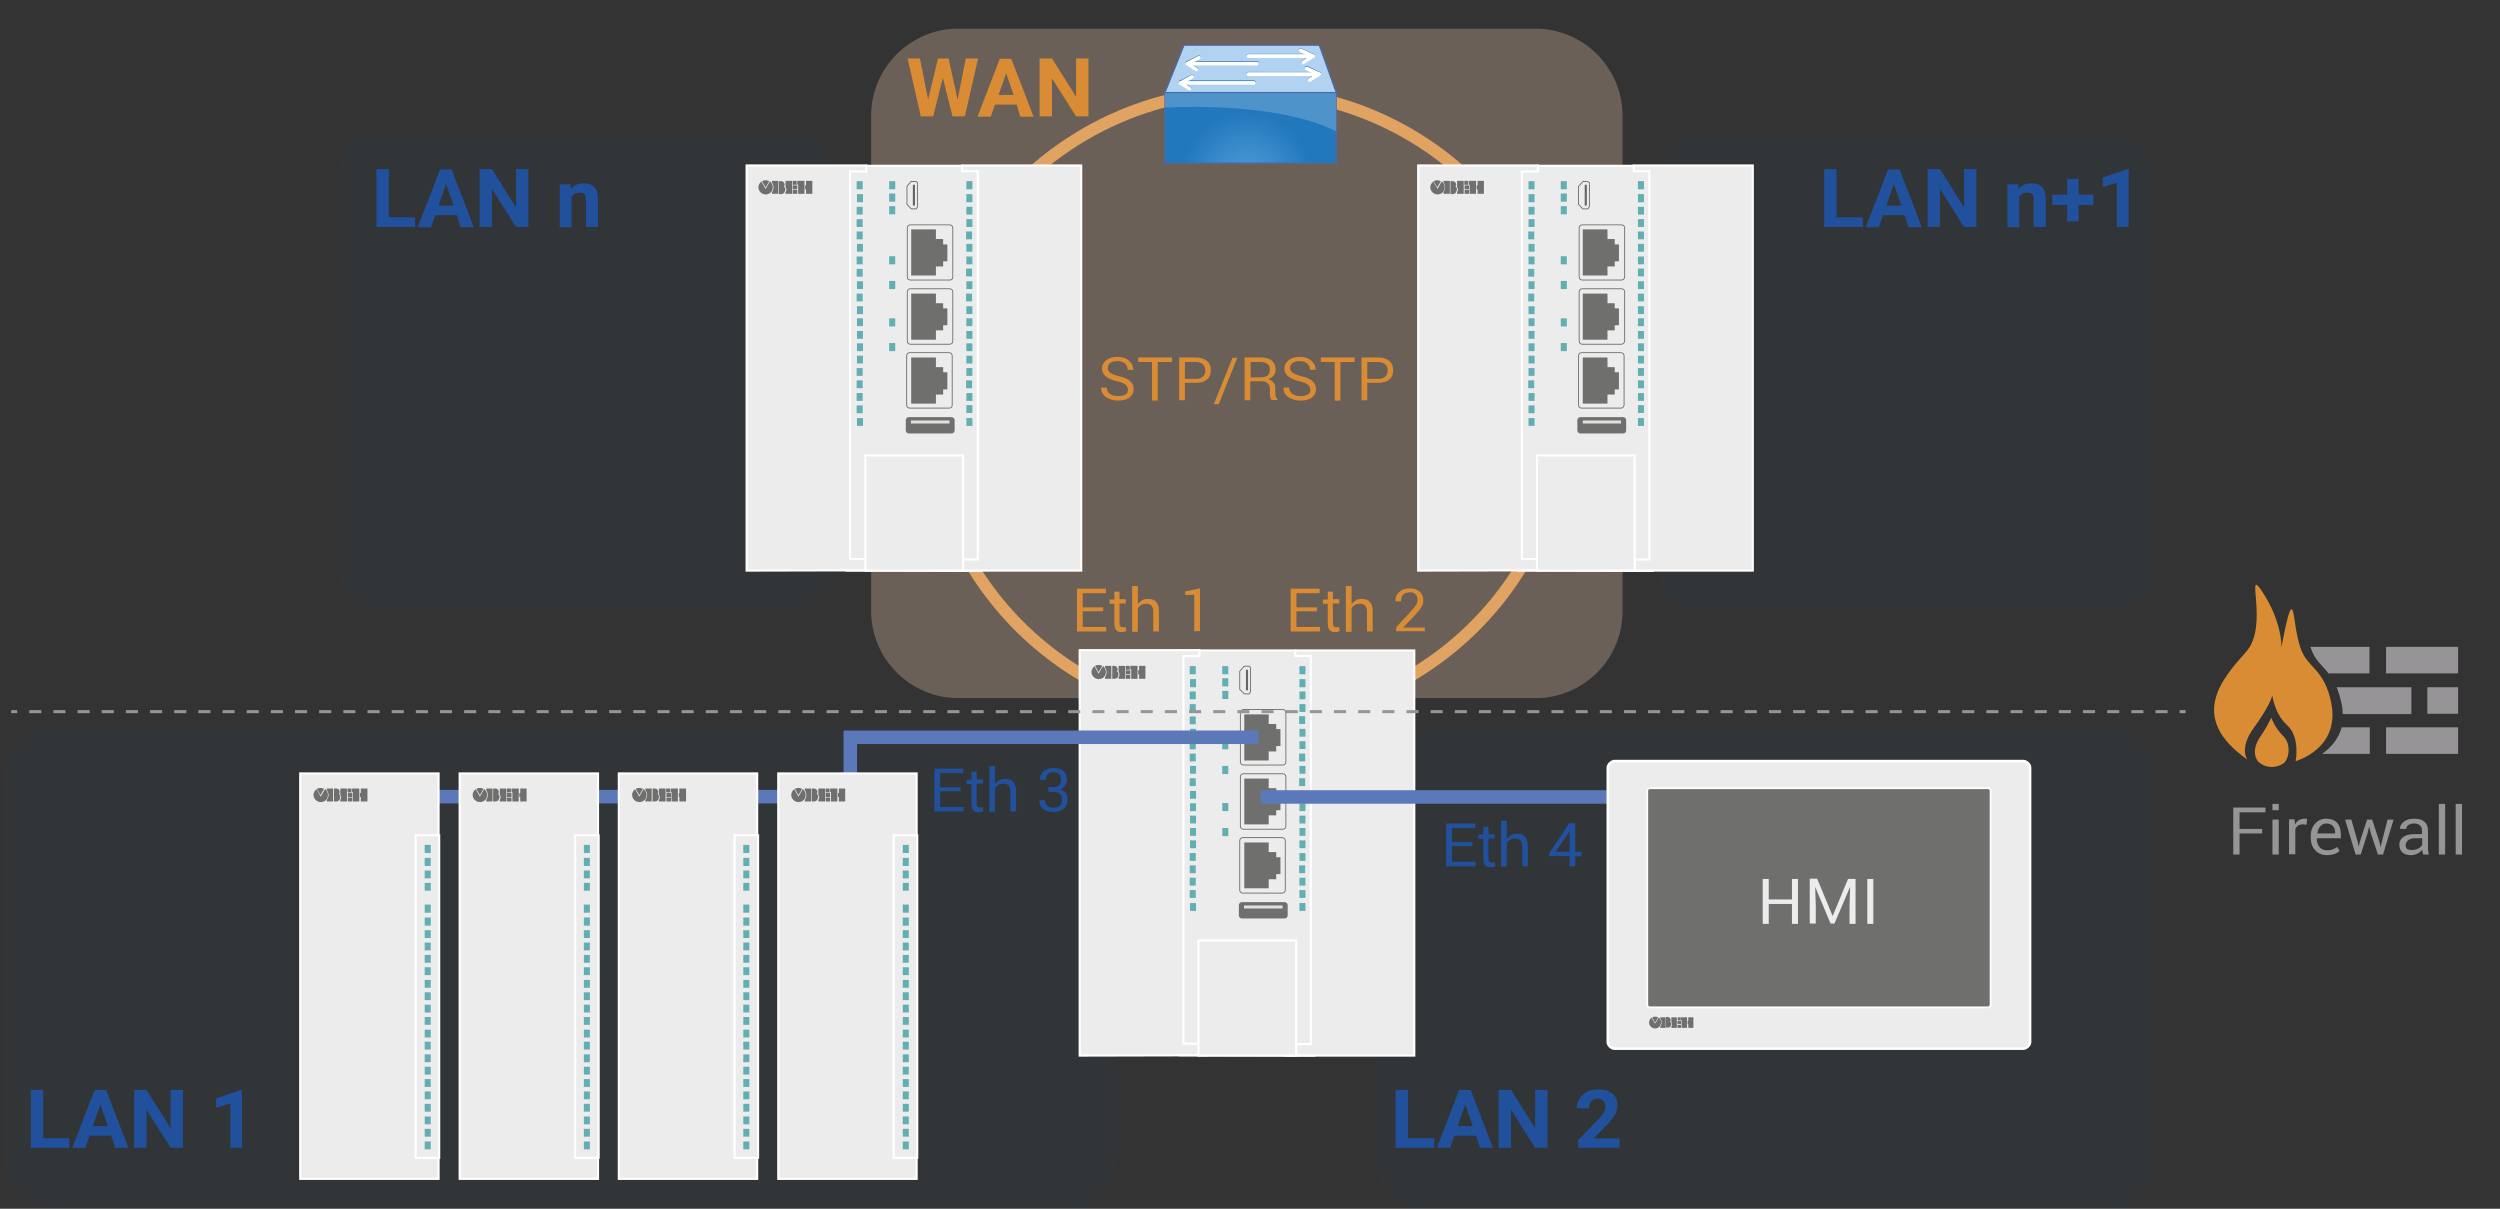 <?xml version="1.0" encoding="utf-8"?>
<!-- Generator: Adobe Illustrator 23.0.3, SVG Export Plug-In . SVG Version: 6.00 Build 0)  -->
<svg version="1.1" id="Layer_2" xmlns="http://www.w3.org/2000/svg" xmlns:xlink="http://www.w3.org/1999/xlink" x="0px" y="0px"
	 width="829.4px" height="401px" viewBox="0 0 829.4 401" enable-background="new 0 0 829.4 401" xml:space="preserve">
<rect x="0" y="0" width="829.4" height="401" fill="#333333" stroke="none"/>
<path opacity="5.000000e-02" fill="#21509D" d="M701.7,202.1H562.9c-7,0-12.8-5.7-12.8-12.8V57.5c0-7,5.7-12.8,12.8-12.8h138.9
	c7,0,12.8,5.7,12.8,12.8v131.9C714.5,196.4,708.8,202.1,701.7,202.1z"/>
<path opacity="5.000000e-02" fill="#21509D" d="M263.8,202.1H124.9c-7,0-12.8-5.7-12.8-12.8V57.5c0-7,5.7-12.8,12.8-12.8h138.9
	c7,0,12.8,5.7,12.8,12.8v131.9C276.5,196.4,270.8,202.1,263.8,202.1z"/>
<path opacity="5.000000e-02" fill="#21509D" d="M351.8,401H20.3C9.7,401,1,392.3,1,381.7V260.4c0-10.6,8.7-19.3,19.3-19.3h331.4
	c10.6,0,19.3,8.7,19.3,19.3v121.3C371.1,392.3,362.4,401,351.8,401z"/>
<path opacity="5.000000e-02" fill="#21509D" d="M698.4,401H472.5c-8.9,0-16.1-7.3-16.1-16.1V257.2c0-8.9,7.3-16.1,16.1-16.1h225.9
	c8.9,0,16.1,7.3,16.1,16.1v127.7C714.5,393.7,707.3,401,698.4,401z"/>
<path opacity="0.302" fill="#EBC8AC" d="M509.5,231.6H317.9c-15.9,0-28.9-13-28.9-28.9V38.4c0-15.9,13-28.9,28.9-28.9h191.5
	c15.9,0,28.9,13,28.9,28.9v164.3C538.4,218.6,525.4,231.6,509.5,231.6z"/>
<ellipse fill="none" stroke="#E0A361" stroke-width="4" stroke-miterlimit="10" cx="413.7" cy="134.5" rx="106" ry="104.4"/>
<g>
	<g>
		<polyline fill="#ECECED" stroke="#FFFFFF" stroke-width="0.709" stroke-miterlimit="10" points="397.9,216.1 397.9,215.7 
			358.2,215.7 358.2,350.2 400.6,350.1 		"/>
		<polyline fill="#ECECED" stroke="#FFFFFF" stroke-width="0.709" stroke-miterlimit="10" points="426.4,350.2 469.2,350.2 
			469.2,215.8 429.7,215.8 429.7,216.1 		"/>
		<path fill="#ECECED" stroke="#FFFFFF" stroke-width="0.709" stroke-miterlimit="10" d="M397.3,350.1c0,0,37.9,0.1,39.1,0.1H430
			l0-3.8h4.9l0-128.8h-5.2l0-1.8h-31.8v1.9h-5.3v128.5l5.2,0.1l0,3.8l-6.7,0"/>
		<g>
			<rect x="431.1" y="225.3" fill="#62AFB1" width="2" height="2.7"/>
			<rect x="431.1" y="229.4" fill="#62AFB1" width="2" height="2.6"/>
			<rect x="431.1" y="233.6" fill="#62AFB1" width="2" height="2.6"/>
			<rect x="431" y="237.6" fill="#62AFB1" width="2" height="2.6"/>
			<rect x="431.1" y="241.8" fill="#62AFB1" width="2" height="2.6"/>
			<rect x="431.1" y="245.9" fill="#62AFB1" width="2" height="2.6"/>
			<rect x="431" y="250" fill="#62AFB1" width="2" height="2.6"/>
			<rect x="431.1" y="254.1" fill="#62AFB1" width="2" height="2.6"/>
			<rect x="431" y="258.2" fill="#62AFB1" width="2" height="2.6"/>
			<rect x="431.1" y="262.4" fill="#62AFB1" width="2" height="2.6"/>
			<rect x="431.1" y="266.5" fill="#62AFB1" width="2" height="2.6"/>
			<rect x="431.1" y="270.6" fill="#62AFB1" width="2" height="2.6"/>
			<rect x="431.1" y="274.7" fill="#62AFB1" width="2" height="2.6"/>
			<rect x="431.1" y="278.8" fill="#62AFB1" width="2" height="2.6"/>
			<rect x="431.1" y="283" fill="#62AFB1" width="2" height="2.6"/>
			<rect x="431" y="287.1" fill="#62AFB1" width="2" height="2.6"/>
			<rect x="431.1" y="291.2" fill="#62AFB1" width="2" height="2.6"/>
			<rect x="431.1" y="295.3" fill="#62AFB1" width="2" height="2.6"/>
			<rect x="431.1" y="299.6" fill="#62AFB1" width="2" height="2.6"/>
			<rect x="431.1" y="221" fill="#62AFB1" width="2" height="2.7"/>
		</g>
		<g>
			<rect x="394.8" y="225.3" fill="#62AFB1" width="2" height="2.7"/>
			<rect x="394.7" y="229.4" fill="#62AFB1" width="2" height="2.6"/>
			<rect x="394.7" y="233.6" fill="#62AFB1" width="2" height="2.6"/>
			<rect x="394.7" y="237.7" fill="#62AFB1" width="2" height="2.6"/>
			<rect x="394.8" y="241.8" fill="#62AFB1" width="2" height="2.6"/>
			<rect x="394.7" y="246" fill="#62AFB1" width="2" height="2.6"/>
			<rect x="394.7" y="250" fill="#62AFB1" width="2" height="2.6"/>
			<rect x="394.8" y="254.1" fill="#62AFB1" width="2" height="2.6"/>
			<rect x="394.7" y="258.2" fill="#62AFB1" width="2" height="2.6"/>
			<rect x="394.8" y="262.4" fill="#62AFB1" width="2" height="2.6"/>
			<rect x="394.8" y="266.5" fill="#62AFB1" width="2" height="2.6"/>
			<rect x="394.8" y="270.6" fill="#62AFB1" width="2" height="2.6"/>
			<rect x="394.8" y="274.7" fill="#62AFB1" width="2" height="2.6"/>
			<rect x="394.8" y="278.8" fill="#62AFB1" width="2" height="2.6"/>
			<rect x="394.7" y="283" fill="#62AFB1" width="2" height="2.6"/>
			<rect x="394.7" y="287.1" fill="#62AFB1" width="2" height="2.6"/>
			<rect x="394.7" y="291.2" fill="#62AFB1" width="2" height="2.6"/>
			<rect x="394.7" y="295.3" fill="#62AFB1" width="2" height="2.6"/>
			<rect x="394.8" y="299.6" fill="#62AFB1" width="2" height="2.6"/>
			<rect x="394.7" y="221" fill="#62AFB1" width="2" height="2.7"/>
		</g>
		<g>
			<rect x="405.5" y="221" fill="#62AFB1" width="2" height="2.7"/>
			<rect x="405.5" y="225" fill="#62AFB1" width="2" height="2.7"/>
			<rect x="405.5" y="229.2" fill="#62AFB1" width="2" height="2.7"/>
			<rect x="405.5" y="245.9" fill="#62AFB1" width="2" height="2.7"/>
			<rect x="405.5" y="254.1" fill="#62AFB1" width="2" height="2.7"/>
			<rect x="405.5" y="266.4" fill="#62AFB1" width="2" height="2.7"/>
			<rect x="405.5" y="274.7" fill="#62AFB1" width="2" height="2.7"/>
		</g>
		<polygon fill="none" stroke="#686665" stroke-width="0.283" stroke-miterlimit="10" points="411.3,222.7 412.8,221 414.4,221 
			414.9,221.5 414.9,229.4 414.5,230.2 412.8,230.2 411.3,228.7 		"/>
		<path fill="none" stroke="#686665" stroke-width="0.283" stroke-miterlimit="10" d="M425.6,253.8h-13.1c-0.5,0-1-0.4-1-1v-16.4
			c0-0.5,0.4-1,1-1h13.1c0.5,0,1,0.4,1,1v16.4C426.6,253.4,426.2,253.8,425.6,253.8z"/>
		<path fill="none" stroke="#686665" stroke-width="0.283" stroke-miterlimit="10" d="M425.6,275.1h-13.1c-0.5,0-1-0.4-1-1v-16.4
			c0-0.5,0.4-1,1-1h13.1c0.5,0,1,0.4,1,1v16.4C426.6,274.6,426.2,275.1,425.6,275.1z"/>
		<path fill="none" stroke="#686665" stroke-width="0.283" stroke-miterlimit="10" d="M425.4,296.3h-13.1c-0.5,0-1-0.4-1-1v-16.4
			c0-0.5,0.4-1,1-1h13.1c0.5,0,1,0.4,1,1v16.4C426.4,295.8,426,296.3,425.4,296.3z"/>
		<g>
			<path fill="#6F6F6E" d="M364.5,223l-1.2-2.1l0,0c0.8-0.4,1.6-0.4,2.4,0l0,0L364.5,223z"/>
			<rect x="373.5" y="223.9" fill="#6F6F6E" width="1.5" height="1.3"/>
			<path fill="#6F6F6E" d="M365.9,221C365.9,221,365.9,221,365.9,221l-1.4,2.5l-1.4-2.5l0,0c-0.6,0.5-1,1.2-1,1.9
				c0,1.3,1.1,2.4,2.4,2.4c1.4,0,2.4-1,2.4-2.4c0-0.9-0.6-1.6-0.8-1.8C366,221.1,365.9,221,365.9,221z"/>
			<path fill="#6F6F6E" d="M366.6,224.7L366.6,224.7l0,0.5h2.1v-4.3h-2.1l0,0.5C367.3,222.5,367.3,223.5,366.6,224.7z"/>
			<path fill="#6F6F6E" d="M370.6,222.7L370.6,222.7l0-0.1c0.2-0.3,0.3-0.7,0.1-1c-0.2-0.4-0.5-0.7-1-0.7H369v4.3h0.8
				c0.6,0,1.1-0.4,1.2-1C371.2,223.7,371,223.1,370.6,222.7z"/>
			<path fill="#6F6F6E" d="M371.1,222.9c0.4,0.6,0.4,1.2,0,1.8l0,0v0.5l2.2,0v-4.3l-2.2,0L371.1,222.9z"/>
			<path fill="#6F6F6E" d="M374.8,220.9v1.3h-1.3v-1.3H374.8z"/>
			<rect x="373.5" y="222.4" fill="#6F6F6E" width="1.5" height="1.3"/>
			<polygon fill="#6F6F6E" points="375,222.1 375.3,222.1 375.3,225.2 377.4,225.2 377.4,220.9 375,220.9 			"/>
			<polygon fill="#6F6F6E" points="377.9,223.7 377.9,225.2 380,225.2 380,220.9 377.9,220.9 377.9,222.4 377.6,222.4 377.6,223.7 
							"/>
		</g>
		<polygon fill="#6F6F6E" points="420.9,237 420.9,240.2 423.4,240.2 423.4,241.9 424.8,241.9 424.8,247.5 423.4,247.5 423.4,249.3 
			420.9,249.3 420.9,252.3 412.8,252.3 412.8,237 		"/>
		<polygon fill="#6F6F6E" points="420.9,258.3 420.9,261.5 423.4,261.5 423.4,263.2 424.8,263.2 424.8,268.8 423.4,268.8 
			423.4,270.5 420.9,270.5 420.9,273.5 412.8,273.5 412.8,258.3 		"/>
		<polygon fill="#6F6F6E" points="420.9,279.5 420.9,282.7 423.4,282.7 423.4,284.4 424.8,284.4 424.8,290 423.4,290 423.4,291.7 
			420.9,291.7 420.9,294.7 412.8,294.7 412.8,279.5 		"/>
		<line fill="none" stroke="#686665" stroke-width="0.709" stroke-miterlimit="10" x1="413.7" y1="222.2" x2="413.7" y2="229"/>
		<path fill="#6F6F6E" d="M426.2,304.7H412c-0.5,0-1-0.4-1-1v-3.4c0-0.5,0.4-1,1-1h14.2c0.5,0,1,0.4,1,1v3.4
			C427.2,304.3,426.8,304.7,426.2,304.7z"/>
		<line fill="#ECECED" stroke="#E1E1E1" stroke-miterlimit="10" x1="412.7" y1="300.9" x2="425.5" y2="300.9"/>
		
			<rect x="397.6" y="312" fill="#ECECED" stroke="#FFFFFF" stroke-width="0.709" stroke-miterlimit="10" width="32.4" height="38.2"/>
	</g>
</g>
<g>
	<g>
		<path fill="#D98C33" d="M317.7,33.1l2.7-13.7h4.1l-4.4,19.2h-4.1l-3.2-12.8l-3.2,12.8h-4.1l-4.4-19.2h4.1l2.7,13.6l3.3-13.6h3.5
			L317.7,33.1z"/>
		<path fill="#D98C33" d="M337.3,34.7h-7.2l-1.4,4h-4.4l7.4-19.2h3.8l7.4,19.2h-4.4L337.3,34.7z M331.3,31.5h5l-2.5-7.2L331.3,31.5z
			"/>
		<path fill="#D98C33" d="M361.1,38.6H357L349,26v12.6h-4.1V19.4h4.1l8,12.7V19.4h4.1V38.6z"/>
	</g>
</g>
<g>
	<g>
		<path fill="#21509D" d="M14.3,377.6H23v3.2H10.2v-19.2h4.1V377.6z"/>
		<path fill="#21509D" d="M36.9,376.8h-7.2l-1.4,4H24l7.4-19.2h3.8l7.4,19.2h-4.4L36.9,376.8z M30.8,373.6h5l-2.5-7.2L30.8,373.6z"
			/>
		<path fill="#21509D" d="M60.7,380.8h-4.1l-8-12.6v12.6h-4.1v-19.2h4.1l8,12.7v-12.7h4.1V380.8z"/>
		<path fill="#21509D" d="M80.4,380.8h-4v-14.7l-4.7,1.4v-3.1l8.2-2.8h0.4V380.8z"/>
	</g>
</g>
<g>
	<g>
		<path fill="#21509D" d="M129,72.1h8.7v3.2h-12.8V56.1h4.1V72.1z"/>
		<path fill="#21509D" d="M151.6,71.4h-7.2l-1.4,4h-4.4l7.4-19.2h3.8l7.4,19.2h-4.4L151.6,71.4z M145.5,68.2h5l-2.5-7.2L145.5,68.2z
			"/>
		<path fill="#21509D" d="M175.3,75.3h-4.1l-8-12.6v12.6h-4.1V56.1h4.1l8,12.7V56.1h4.1V75.3z"/>
		<path fill="#21509D" d="M189.3,61.1l0.1,1.6c1.1-1.3,2.5-1.9,4.3-1.9c1.6,0,2.7,0.4,3.5,1.3c0.8,0.9,1.2,2.2,1.2,4v9.2h-4v-9.1
			c0-0.8-0.2-1.4-0.5-1.8s-1-0.5-1.8-0.5c-1.1,0-1.9,0.5-2.5,1.4v10.1h-3.9V61.1H189.3z"/>
	</g>
</g>
<g>
	<g>
		<path fill="#21509D" d="M609.3,72.1h8.7v3.2h-12.8V56.1h4.1V72.1z"/>
		<path fill="#21509D" d="M631.9,71.4h-7.2l-1.4,4H619l7.4-19.2h3.8l7.4,19.2h-4.4L631.9,71.4z M625.8,68.2h5l-2.5-7.2L625.8,68.2z"
			/>
		<path fill="#21509D" d="M655.7,75.3h-4.1l-8-12.6v12.6h-4.1V56.1h4.1l8,12.7V56.1h4.1V75.3z"/>
		<path fill="#21509D" d="M669.6,61.1l0.1,1.6c1.1-1.3,2.5-1.9,4.3-1.9c1.6,0,2.7,0.4,3.5,1.3c0.8,0.9,1.2,2.2,1.2,4v9.2h-4v-9.1
			c0-0.8-0.2-1.4-0.5-1.8s-1-0.5-1.8-0.5c-1.1,0-1.9,0.5-2.5,1.4v10.1h-3.9V61.1H669.6z"/>
		<path fill="#21509D" d="M689.6,64.6h4.9V68h-4.9v5.4h-3.8V68h-4.9v-3.4h4.9v-5.2h3.8V64.6z"/>
		<path fill="#21509D" d="M706.3,75.3h-4V60.6l-4.7,1.4v-3.1l8.2-2.8h0.4V75.3z"/>
	</g>
</g>
<g>
	<g>
		<path fill="#21509D" d="M467.1,377.6h8.7v3.2H463v-19.2h4.1V377.6z"/>
		<path fill="#21509D" d="M489.7,376.8h-7.2l-1.4,4h-4.4l7.4-19.2h3.8l7.4,19.2H491L489.7,376.8z M483.6,373.6h5l-2.5-7.2
			L483.6,373.6z"/>
		<path fill="#21509D" d="M513.4,380.8h-4.1l-8-12.6v12.6h-4.1v-19.2h4.1l8,12.7v-12.7h4.1V380.8z"/>
		<path fill="#21509D" d="M537.2,380.8h-13.6v-2.6l6.4-6.6c0.9-0.9,1.5-1.7,2-2.4c0.4-0.7,0.6-1.4,0.6-2c0-0.9-0.2-1.5-0.7-2
			c-0.4-0.5-1.1-0.7-1.9-0.7c-0.9,0-1.6,0.3-2.1,0.9c-0.5,0.6-0.8,1.4-0.8,2.3h-4c0-1.2,0.3-2.2,0.9-3.2c0.6-1,1.4-1.7,2.5-2.3
			c1.1-0.5,2.3-0.8,3.6-0.8c2,0,3.6,0.5,4.8,1.4s1.7,2.3,1.7,4c0,0.9-0.3,1.9-0.8,2.9c-0.5,1-1.4,2.1-2.6,3.4l-4.5,4.6h8.6V380.8z"
			/>
	</g>
</g>
<g>
	<g>
		<path fill="#21509D" d="M318.7,262.5h-6.8v5.2h7.8v1.5H310v-14.2h9.6v1.5h-7.7v4.7h6.8V262.5z"/>
		<path fill="#21509D" d="M324,256v2.6h2.1v1.4H324v6.5c0,0.5,0.1,0.9,0.3,1.1c0.2,0.2,0.4,0.3,0.7,0.3c0.2,0,0.3,0,0.5,0
			c0.2,0,0.3-0.1,0.5-0.1l0.3,1.3c-0.2,0.1-0.4,0.2-0.7,0.3s-0.6,0.1-0.9,0.1c-0.8,0-1.4-0.2-1.8-0.7s-0.6-1.2-0.6-2.2v-6.5h-1.6
			v-1.4h1.6V256H324z"/>
		<path fill="#21509D" d="M330.2,260L330.2,260c0.4-0.5,0.9-0.9,1.4-1.2c0.5-0.3,1.2-0.4,1.9-0.4c1.2,0,2.1,0.3,2.7,1
			c0.6,0.7,0.9,1.7,0.9,3.2v6.6h-1.9v-6.6c0-0.9-0.2-1.6-0.6-2c-0.4-0.4-1-0.6-1.8-0.6c-0.6,0-1.1,0.1-1.6,0.4s-0.8,0.6-1.1,1.1v7.8
			h-1.9v-15.2h1.9V260z"/>
		<path fill="#21509D" d="M347.7,261.1h1.7c0.9,0,1.6-0.2,2-0.6c0.4-0.4,0.6-1,0.6-1.8c0-0.8-0.2-1.5-0.6-1.9
			c-0.4-0.4-1.1-0.6-1.9-0.6c-0.8,0-1.5,0.2-1.9,0.7s-0.7,1-0.7,1.8h-1.9c0-1.1,0.4-2.1,1.2-2.8c0.8-0.7,1.9-1.1,3.3-1.1
			c1.4,0,2.5,0.3,3.3,1c0.8,0.7,1.2,1.7,1.2,3c0,0.6-0.2,1.2-0.6,1.8s-0.9,1-1.7,1.3c0.9,0.3,1.6,0.7,1.9,1.3c0.4,0.6,0.6,1.3,0.6,2
			c0,1.3-0.4,2.3-1.3,3.1c-0.9,0.7-2,1.1-3.4,1.1c-1.4,0-2.5-0.3-3.4-1c-0.9-0.7-1.3-1.7-1.3-2.9h1.9c0,0.8,0.2,1.4,0.7,1.8
			c0.5,0.4,1.2,0.7,2.1,0.7c0.9,0,1.6-0.2,2.1-0.7c0.5-0.4,0.7-1.1,0.7-2c0-0.9-0.2-1.6-0.7-2c-0.4-0.4-1.2-0.6-2.1-0.6h-1.7V261.1z
			"/>
	</g>
</g>
<g>
	<g>
		<path fill="#D98C33" d="M366,202.8h-6.8v5.2h7.8v1.5h-9.7v-14.2h9.6v1.5h-7.7v4.7h6.8V202.8z"/>
		<path fill="#D98C33" d="M371.4,196.2v2.6h2.1v1.4h-2.1v6.5c0,0.5,0.1,0.9,0.3,1.1c0.2,0.2,0.4,0.3,0.7,0.3c0.2,0,0.3,0,0.5,0
			c0.2,0,0.3-0.1,0.5-0.1l0.3,1.3c-0.2,0.1-0.4,0.2-0.7,0.3s-0.6,0.1-0.9,0.1c-0.8,0-1.4-0.2-1.8-0.7s-0.6-1.2-0.6-2.2v-6.5h-1.6
			v-1.4h1.6v-2.6H371.4z"/>
		<path fill="#D98C33" d="M377.6,200.3L377.6,200.3c0.4-0.5,0.9-0.9,1.4-1.2c0.5-0.3,1.2-0.4,1.9-0.4c1.2,0,2.1,0.3,2.7,1
			c0.6,0.7,0.9,1.7,0.9,3.2v6.6h-1.9v-6.6c0-0.9-0.2-1.6-0.6-2c-0.4-0.4-1-0.6-1.8-0.6c-0.6,0-1.1,0.1-1.6,0.4
			c-0.5,0.3-0.8,0.6-1.1,1.1v7.8h-1.9v-15.2h1.9V200.3z"/>
		<path fill="#D98C33" d="M398.1,209.4h-1.9v-12.1l-3,0.1v-1.2l4.9-1V209.4z"/>
	</g>
</g>
<g>
	<g>
		<path fill="#D98C33" d="M436.9,202.8h-6.8v5.2h7.8v1.5h-9.7v-14.2h9.6v1.5h-7.7v4.7h6.8V202.8z"/>
		<path fill="#D98C33" d="M442.2,196.2v2.6h2.1v1.4h-2.1v6.5c0,0.5,0.1,0.9,0.3,1.1c0.2,0.2,0.4,0.3,0.7,0.3c0.2,0,0.3,0,0.5,0
			c0.2,0,0.3-0.1,0.5-0.1l0.3,1.3c-0.2,0.1-0.4,0.2-0.7,0.3s-0.6,0.1-0.9,0.1c-0.8,0-1.4-0.2-1.8-0.7s-0.6-1.2-0.6-2.2v-6.5h-1.6
			v-1.4h1.6v-2.6H442.2z"/>
		<path fill="#D98C33" d="M448.5,200.3L448.5,200.3c0.4-0.5,0.9-0.9,1.4-1.2c0.5-0.3,1.2-0.4,1.9-0.4c1.2,0,2.1,0.3,2.7,1
			c0.6,0.7,0.9,1.7,0.9,3.2v6.6h-1.9v-6.6c0-0.9-0.2-1.6-0.6-2c-0.4-0.4-1-0.6-1.8-0.6c-0.6,0-1.1,0.1-1.6,0.4
			c-0.5,0.3-0.8,0.6-1.1,1.1v7.8h-1.9v-15.2h1.9V200.3z"/>
		<path fill="#D98C33" d="M472.7,209.4h-9.5v-1.3l4.8-5.2c0.9-1,1.5-1.7,1.8-2.2c0.3-0.5,0.5-1.1,0.5-1.7c0-0.7-0.2-1.4-0.7-1.8
			c-0.4-0.5-1-0.7-1.8-0.7c-1.1,0-1.8,0.3-2.3,0.8c-0.5,0.5-0.7,1.2-0.7,2.2h-1.9c0-1.3,0.4-2.3,1.3-3.1c0.9-0.8,2.1-1.2,3.6-1.2
			c1.3,0,2.4,0.4,3.2,1.1c0.8,0.7,1.2,1.7,1.2,2.9c0,0.8-0.2,1.6-0.7,2.3c-0.5,0.8-1.2,1.6-2,2.5l-4,4.2h7.2V209.4z"/>
	</g>
</g>
<g>
	<g>
		<path fill="#21509D" d="M488.5,280.7h-6.8v5.2h7.8v1.5h-9.7v-14.2h9.6v1.5h-7.7v4.7h6.8V280.7z"/>
		<path fill="#21509D" d="M493.8,274.2v2.6h2.1v1.4h-2.1v6.5c0,0.5,0.1,0.9,0.3,1.1c0.2,0.2,0.4,0.3,0.7,0.3c0.2,0,0.3,0,0.5,0
			c0.2,0,0.3-0.1,0.5-0.1l0.3,1.3c-0.2,0.1-0.4,0.2-0.7,0.3s-0.6,0.1-0.9,0.1c-0.8,0-1.4-0.2-1.8-0.7s-0.6-1.2-0.6-2.2v-6.5h-1.6
			v-1.4h1.6v-2.6H493.8z"/>
		<path fill="#21509D" d="M500,278.2L500,278.2c0.4-0.5,0.9-0.9,1.4-1.2c0.5-0.3,1.2-0.4,1.9-0.4c1.2,0,2.1,0.3,2.7,1
			c0.6,0.7,0.9,1.7,0.9,3.2v6.6h-1.9v-6.6c0-0.9-0.2-1.6-0.6-2c-0.4-0.4-1-0.6-1.8-0.6c-0.6,0-1.1,0.1-1.6,0.4s-0.8,0.6-1.1,1.1v7.8
			h-1.9v-15.2h1.9V278.2z"/>
		<path fill="#21509D" d="M522.6,282.6h2.1v1.5h-2.1v3.3h-1.9V284h-6.7v-1l6.6-9.9h2V282.6z M516.1,282.6h4.6v-7h0l-0.3,0.7
			L516.1,282.6z"/>
	</g>
</g>
<g>
	<g>
		<line fill="none" stroke="#969496" stroke-miterlimit="10" x1="3.7" y1="236.1" x2="5.7" y2="236.1"/>
		
			<line fill="none" stroke="#969496" stroke-miterlimit="10" stroke-dasharray="4.008,4.008" x1="9.7" y1="236.1" x2="721.1" y2="236.1"/>
		<line fill="none" stroke="#969496" stroke-miterlimit="10" x1="723.1" y1="236.1" x2="725.1" y2="236.1"/>
	</g>
</g>
<g>
	<g>
		<path fill="#969496" d="M750.4,276.5H743v7h-2.1v-15.6h10.7v1.6H743v5.5h7.5V276.5z"/>
		<path fill="#969496" d="M756,268.8h-2.1v-2.1h2.1V268.8z M756,283.5h-2.1v-11.6h2.1V283.5z"/>
		<path fill="#969496" d="M765.2,273.6l-1.2-0.1c-0.6,0-1.2,0.1-1.6,0.4s-0.7,0.7-0.9,1.2v8.3h-2.1v-11.6h1.8l0.2,1.7l0,0
			c0.3-0.6,0.8-1.1,1.3-1.4c0.5-0.3,1.1-0.5,1.8-0.5c0.2,0,0.4,0,0.5,0s0.3,0.1,0.4,0.1L765.2,273.6z"/>
		<path fill="#969496" d="M772.1,283.7c-1.7,0-3-0.5-4-1.6c-1-1.1-1.5-2.5-1.5-4.2v-0.5c0-1.7,0.5-3.1,1.5-4.2
			c1-1.1,2.2-1.6,3.6-1.6c1.6,0,2.9,0.5,3.7,1.4s1.2,2.2,1.2,3.8v1.3h-8c0,1.2,0.3,2.1,0.9,2.9c0.6,0.7,1.4,1.1,2.5,1.1
			c0.8,0,1.4-0.1,1.9-0.3c0.5-0.2,1-0.5,1.5-0.8l0.8,1.3c-0.4,0.4-1,0.8-1.7,1C774,283.5,773.1,283.7,772.1,283.7z M771.8,273.2
			c-0.8,0-1.4,0.3-2,0.9c-0.5,0.6-0.9,1.4-1,2.4h5.9v-0.3c0-0.9-0.2-1.6-0.7-2.1C773.5,273.5,772.7,273.2,771.8,273.2z"/>
		<path fill="#969496" d="M782.2,279.3l0.3,1.6l0,0l0.4-1.6l2.4-7.4h1.7l2.4,7.4l0.4,1.8h0l0.4-1.8l1.9-7.4h2l-3.5,11.6h-1.7
			l-2.4-7.2l-0.5-2.1h0l-0.5,2.1l-2.3,7.2h-1.7l-3.5-11.6h2.1L782.2,279.3z"/>
		<path fill="#969496" d="M803.9,283.5c-0.1-0.4-0.1-0.7-0.2-0.9s-0.1-0.5-0.1-0.7c-0.4,0.5-1,1-1.6,1.3s-1.3,0.5-2.1,0.5
			c-1.3,0-2.2-0.3-2.9-0.9c-0.6-0.6-1-1.5-1-2.6c0-1.1,0.5-2,1.4-2.6c0.9-0.6,2.2-0.9,3.8-0.9h2.3v-1.2c0-0.7-0.2-1.3-0.7-1.7
			c-0.5-0.4-1.1-0.6-1.9-0.6c-0.8,0-1.4,0.2-1.9,0.5c-0.5,0.4-0.7,0.8-0.7,1.3h-2.1c0-0.9,0.4-1.7,1.3-2.4c0.9-0.7,2-1,3.5-1
			c1.4,0,2.5,0.3,3.3,1c0.8,0.7,1.2,1.6,1.2,2.9v5.6c0,0.4,0,0.8,0.1,1.2c0,0.4,0.1,0.8,0.2,1.2H803.9z M800.2,282
			c0.8,0,1.5-0.2,2.1-0.5s1.1-0.8,1.3-1.3v-2.1h-2.4c-1,0-1.7,0.2-2.3,0.7c-0.5,0.4-0.8,1-0.8,1.6c0,0.5,0.2,1,0.5,1.3
			C799,281.8,799.5,282,800.2,282z"/>
		<path fill="#969496" d="M811.2,283.5h-2.1v-16.8h2.1V283.5z"/>
		<path fill="#969496" d="M816.8,283.5h-2.1v-16.8h2.1V283.5z"/>
	</g>
	<g>
		<path fill="#A82B1F" d="M755.3,206c-0.1-0.2-0.2-0.4-0.3-0.5C755.1,205.6,755.2,205.8,755.3,206z"/>
		<path fill="#A92B1F" d="M756,208c-0.1-0.2-0.2-0.4-0.3-0.5C755.8,207.6,755.9,207.8,756,208z"/>
		<path fill="#A92B1F" d="M760.9,209.1c-0.1,0.2-0.2,0.4-0.3,0.5C760.7,209.5,760.8,209.3,760.9,209.1z"/>
		<path fill="#A82B1F" d="M756.6,210c-0.1-0.2-0.2-0.4-0.3-0.5C756.4,209.6,756.5,209.8,756.6,210z"/>
		<path fill="#A92B1F" d="M757.6,214c-0.1-0.2-0.2-0.4-0.2-0.5C757.4,213.6,757.5,213.8,757.6,214z"/>
		<path fill="#A92B1F" d="M759.3,213.5c-0.1,0.2-0.2,0.3-0.3,0.5C759.1,213.8,759.2,213.6,759.3,213.5z"/>
		<path fill="#A92B1F" d="M763.3,214.3c-0.1-0.2-0.2-0.4-0.3-0.5C763.1,214,763.2,214.1,763.3,214.3z"/>
		<path fill="#A92B1F" d="M773.8,235.3c-0.1-0.1-0.2-0.1-0.3-0.2c0.1-0.1,0.2-0.1,0.2-0.2C773.8,235.1,773.8,235.2,773.8,235.3z"/>
		<path fill="#A92B1F" d="M755.7,235.7c0.1,0.2,0.2,0.4,0.3,0.5C755.8,236,755.8,235.9,755.7,235.7z"/>
		<path fill="#A92B1F" d="M754.2,237c0-0.1,0-0.2,0.1-0.3C754.3,236.8,754.2,236.9,754.2,237z"/>
		<path fill="#A92B1F" d="M773.7,241.7c-0.1-0.1-0.2-0.1-0.2-0.2c0.1-0.1,0.2-0.1,0.3-0.2C773.8,241.5,773.8,241.6,773.7,241.7z"/>
		<path fill="#A92B1F" d="M773.6,242.7c0-0.1,0-0.2,0-0.3C773.7,242.5,773.7,242.6,773.6,242.7z"/>
		<g>
			<g>
				<rect x="791.6" y="214.6" fill="#969496" width="23.9" height="8.8"/>
				<rect x="791.6" y="241.3" fill="#969496" width="23.9" height="8.8"/>
				<path fill="#969496" d="M777.2,236.9H800V228h-24.8c0.6,1.4,1.1,3.1,1.6,5.2C777.1,234.5,777.2,235.7,777.2,236.9z"/>
				<path fill="#969496" d="M772.5,223.4h13.6v-8.8h-19.6c0.1,0.3,0.2,0.5,0.3,0.8C768,219,770.3,220.6,772.5,223.4z"/>
				<path fill="#969496" d="M770.4,250.1h15.8v-8.8h-9.3C775.7,245.5,772.9,248.3,770.4,250.1z"/>
				<rect x="805.3" y="228" fill="#969496" width="10.2" height="8.8"/>
			</g>
		</g>
		<path fill="#D98C33" d="M745.6,252c0,0-2.9-3.6,2.1-10.5c5-6.9,6-10,6.1-10.7c0.1-0.7,0.5,5.8,5,9.8c4.4,4,2.8,11.9,2.8,11.9
			s14.9-4,11.8-19.4c-2.3-11.3-7.9-11.5-10.1-17.9c-2.2-6.4-2-13.1-3.1-13.1c-1.1,0-3.3,12.7-3.3,12.7s0.4-8-6.1-18.1
			s2.2,10.8-5.6,19.5C737.3,225.1,725.6,238,745.6,252z"/>
		<path fill="#D98C33" d="M749.2,252.7c0,0-3.1-3.1,1-8.8c1.9-2.7,3.3-5.8,3.3-5.8s1.3,3.5,3.9,6c3,2.9,1.9,8,0.1,9.2
			C755.3,254.7,752.1,255.2,749.2,252.7z"/>
	</g>
</g>
<g>
	<g>
		<polyline fill="#ECECED" stroke="#FFFFFF" stroke-width="0.709" stroke-miterlimit="10" points="510.2,55.2 510.2,54.9 
			470.5,54.9 470.5,189.3 513,189.2 		"/>
		<polyline fill="#ECECED" stroke="#FFFFFF" stroke-width="0.709" stroke-miterlimit="10" points="538.7,189.3 581.5,189.3 
			581.5,54.9 542,54.9 542,55.2 		"/>
		<path fill="#ECECED" stroke="#FFFFFF" stroke-width="0.709" stroke-miterlimit="10" d="M509.6,189.3c0,0,37.9,0.1,39.1,0.1h-6.4
			l0-3.8h4.9l0-128.8H542l0-1.8h-31.8v1.9h-5.3v128.5l5.2,0.1l0,3.8l-6.7,0"/>
		<g>
			<rect x="543.4" y="64.4" fill="#62AFB1" width="2" height="2.7"/>
			<rect x="543.4" y="68.6" fill="#62AFB1" width="2" height="2.6"/>
			<rect x="543.4" y="72.7" fill="#62AFB1" width="2" height="2.6"/>
			<rect x="543.4" y="76.8" fill="#62AFB1" width="2" height="2.6"/>
			<rect x="543.4" y="80.9" fill="#62AFB1" width="2" height="2.6"/>
			<rect x="543.4" y="85.1" fill="#62AFB1" width="2" height="2.6"/>
			<rect x="543.4" y="89.1" fill="#62AFB1" width="2" height="2.6"/>
			<rect x="543.4" y="93.3" fill="#62AFB1" width="2" height="2.6"/>
			<rect x="543.4" y="97.4" fill="#62AFB1" width="2" height="2.6"/>
			<rect x="543.4" y="101.6" fill="#62AFB1" width="2" height="2.6"/>
			<rect x="543.4" y="105.6" fill="#62AFB1" width="2" height="2.6"/>
			<rect x="543.4" y="109.8" fill="#62AFB1" width="2" height="2.6"/>
			<rect x="543.4" y="113.9" fill="#62AFB1" width="2" height="2.6"/>
			<rect x="543.4" y="118" fill="#62AFB1" width="2" height="2.6"/>
			<rect x="543.4" y="122.1" fill="#62AFB1" width="2" height="2.6"/>
			<rect x="543.4" y="126.2" fill="#62AFB1" width="2" height="2.6"/>
			<rect x="543.4" y="130.4" fill="#62AFB1" width="2" height="2.6"/>
			<rect x="543.4" y="134.4" fill="#62AFB1" width="2" height="2.6"/>
			<rect x="543.4" y="138.7" fill="#62AFB1" width="2" height="2.6"/>
			<rect x="543.4" y="60.1" fill="#62AFB1" width="2" height="2.7"/>
		</g>
		<g>
			<rect x="507.1" y="64.4" fill="#62AFB1" width="2" height="2.7"/>
			<rect x="507.1" y="68.6" fill="#62AFB1" width="2" height="2.6"/>
			<rect x="507.1" y="72.7" fill="#62AFB1" width="2" height="2.6"/>
			<rect x="507" y="76.8" fill="#62AFB1" width="2" height="2.6"/>
			<rect x="507.1" y="80.9" fill="#62AFB1" width="2" height="2.6"/>
			<rect x="507.1" y="85.1" fill="#62AFB1" width="2" height="2.6"/>
			<rect x="507" y="89.2" fill="#62AFB1" width="2" height="2.6"/>
			<rect x="507.1" y="93.3" fill="#62AFB1" width="2" height="2.6"/>
			<rect x="507" y="97.4" fill="#62AFB1" width="2" height="2.6"/>
			<rect x="507.1" y="101.6" fill="#62AFB1" width="2" height="2.6"/>
			<rect x="507.1" y="105.6" fill="#62AFB1" width="2" height="2.6"/>
			<rect x="507.1" y="109.8" fill="#62AFB1" width="2" height="2.6"/>
			<rect x="507.1" y="113.9" fill="#62AFB1" width="2" height="2.6"/>
			<rect x="507.1" y="118" fill="#62AFB1" width="2" height="2.6"/>
			<rect x="507.1" y="122.1" fill="#62AFB1" width="2" height="2.6"/>
			<rect x="507" y="126.2" fill="#62AFB1" width="2" height="2.6"/>
			<rect x="507.1" y="130.4" fill="#62AFB1" width="2" height="2.6"/>
			<rect x="507.1" y="134.5" fill="#62AFB1" width="2" height="2.6"/>
			<rect x="507.1" y="138.7" fill="#62AFB1" width="2" height="2.6"/>
			<rect x="507.1" y="60.1" fill="#62AFB1" width="2" height="2.7"/>
		</g>
		<g>
			<rect x="517.8" y="60.1" fill="#62AFB1" width="2" height="2.7"/>
			<rect x="517.8" y="64.2" fill="#62AFB1" width="2" height="2.7"/>
			<rect x="517.8" y="68.4" fill="#62AFB1" width="2" height="2.7"/>
			<rect x="517.8" y="85" fill="#62AFB1" width="2" height="2.7"/>
			<rect x="517.8" y="93.2" fill="#62AFB1" width="2" height="2.7"/>
			<rect x="517.8" y="105.6" fill="#62AFB1" width="2" height="2.7"/>
			<rect x="517.8" y="113.8" fill="#62AFB1" width="2" height="2.7"/>
		</g>
		<polygon fill="none" stroke="#686665" stroke-width="0.283" stroke-miterlimit="10" points="523.7,61.8 525.2,60.2 526.7,60.2 
			527.3,60.6 527.3,68.6 526.8,69.3 525.1,69.3 523.7,67.8 		"/>
		<path fill="none" stroke="#686665" stroke-width="0.283" stroke-miterlimit="10" d="M538,92.9h-13.1c-0.5,0-1-0.4-1-1V75.6
			c0-0.5,0.4-1,1-1H538c0.5,0,1,0.4,1,1V92C538.9,92.5,538.5,92.9,538,92.9z"/>
		<path fill="none" stroke="#686665" stroke-width="0.283" stroke-miterlimit="10" d="M538,114.2h-13.1c-0.5,0-1-0.4-1-1V96.8
			c0-0.5,0.4-1,1-1H538c0.5,0,1,0.4,1,1v16.4C538.9,113.7,538.5,114.2,538,114.2z"/>
		<path fill="none" stroke="#686665" stroke-width="0.283" stroke-miterlimit="10" d="M537.8,135.4h-13.1c-0.5,0-1-0.4-1-1v-16.4
			c0-0.5,0.4-1,1-1h13.1c0.5,0,1,0.4,1,1v16.4C538.7,135,538.3,135.4,537.8,135.4z"/>
		<g>
			<path fill="#6F6F6E" d="M476.8,62.2l-1.2-2.1l0,0c0.8-0.4,1.6-0.4,2.4,0l0,0L476.8,62.2z"/>
			<rect x="485.9" y="63" fill="#6F6F6E" width="1.5" height="1.3"/>
			<path fill="#6F6F6E" d="M478.3,60.2C478.2,60.2,478.2,60.2,478.3,60.2l-1.4,2.5l-1.4-2.5l0,0c-0.6,0.5-1,1.2-1,1.9
				c0,1.3,1.1,2.4,2.4,2.4c1.4,0,2.4-1,2.4-2.4c0-0.9-0.6-1.6-0.8-1.8C478.3,60.2,478.3,60.2,478.3,60.2z"/>
			<path fill="#6F6F6E" d="M478.9,63.8L478.9,63.8l0,0.5h2.1V60h-2.1l0,0.5C479.6,61.6,479.6,62.7,478.9,63.8z"/>
			<path fill="#6F6F6E" d="M482.9,61.9L482.9,61.9l0-0.1c0.2-0.3,0.3-0.7,0.1-1c-0.2-0.4-0.5-0.7-1-0.7h-0.8v4.3h0.8
				c0.6,0,1.1-0.4,1.2-1C483.5,62.8,483.4,62.2,482.9,61.9z"/>
			<path fill="#6F6F6E" d="M483.4,62c0.4,0.6,0.4,1.2,0,1.8l0,0v0.5l2.2,0V60l-2.2,0L483.4,62z"/>
			<path fill="#6F6F6E" d="M487.1,60v1.3h-1.3V60H487.1z"/>
			<rect x="485.9" y="61.5" fill="#6F6F6E" width="1.5" height="1.3"/>
			<polygon fill="#6F6F6E" points="487.3,61.3 487.6,61.3 487.6,64.3 489.7,64.3 489.7,60 487.3,60 			"/>
			<polygon fill="#6F6F6E" points="490.2,62.8 490.2,64.3 492.3,64.3 492.3,60 490.2,60 490.2,61.5 489.9,61.5 489.9,62.8 			"/>
		</g>
		<polygon fill="#6F6F6E" points="533.3,76.1 533.3,79.3 535.7,79.3 535.7,81.1 537.1,81.1 537.1,86.7 535.7,86.7 535.7,88.4 
			533.3,88.4 533.3,91.4 525.1,91.4 525.1,76.1 		"/>
		<polygon fill="#6F6F6E" points="533.3,97.4 533.3,100.6 535.7,100.6 535.7,102.3 537.1,102.3 537.1,107.9 535.7,107.9 
			535.7,109.6 533.3,109.6 533.3,112.7 525.1,112.7 525.1,97.4 		"/>
		<polygon fill="#6F6F6E" points="533.3,118.6 533.3,121.8 535.7,121.8 535.7,123.5 537.1,123.5 537.1,129.2 535.7,129.2 
			535.7,130.9 533.3,130.9 533.3,133.9 525.1,133.9 525.1,118.6 		"/>
		<line fill="none" stroke="#686665" stroke-width="0.709" stroke-miterlimit="10" x1="526.1" y1="61.3" x2="526.1" y2="68.2"/>
		<path fill="#6F6F6E" d="M538.5,143.8h-14.2c-0.5,0-1-0.4-1-1v-3.4c0-0.5,0.4-1,1-1h14.2c0.5,0,1,0.4,1,1v3.4
			C539.5,143.4,539.1,143.8,538.5,143.8z"/>
		<line fill="#ECECED" stroke="#E1E1E1" stroke-miterlimit="10" x1="525.1" y1="140" x2="537.8" y2="140"/>
		
			<rect x="509.9" y="151.1" fill="#ECECED" stroke="#FFFFFF" stroke-width="0.709" stroke-miterlimit="10" width="32.4" height="38.2"/>
	</g>
</g>
<g>
	<g>
		<polyline fill="#ECECED" stroke="#FFFFFF" stroke-width="0.709" stroke-miterlimit="10" points="287.4,55.2 287.4,54.9 
			247.7,54.9 247.7,189.3 290.1,189.2 		"/>
		<polyline fill="#ECECED" stroke="#FFFFFF" stroke-width="0.709" stroke-miterlimit="10" points="315.9,189.3 358.7,189.3 
			358.7,54.9 319.2,54.9 319.2,55.2 		"/>
		<path fill="#ECECED" stroke="#FFFFFF" stroke-width="0.709" stroke-miterlimit="10" d="M286.8,189.3c0,0,37.9,0.1,39.1,0.1h-6.4
			l0-3.8h4.9l0-128.8h-5.2l0-1.8h-31.8v1.9H282v128.5l5.2,0.1l0,3.8l-6.7,0"/>
		<g>
			<rect x="320.6" y="64.4" fill="#62AFB1" width="2" height="2.7"/>
			<rect x="320.6" y="68.6" fill="#62AFB1" width="2" height="2.6"/>
			<rect x="320.6" y="72.7" fill="#62AFB1" width="2" height="2.6"/>
			<rect x="320.5" y="76.8" fill="#62AFB1" width="2" height="2.6"/>
			<rect x="320.6" y="80.9" fill="#62AFB1" width="2" height="2.6"/>
			<rect x="320.6" y="85.1" fill="#62AFB1" width="2" height="2.6"/>
			<rect x="320.5" y="89.1" fill="#62AFB1" width="2" height="2.6"/>
			<rect x="320.6" y="93.3" fill="#62AFB1" width="2" height="2.6"/>
			<rect x="320.5" y="97.4" fill="#62AFB1" width="2" height="2.6"/>
			<rect x="320.6" y="101.6" fill="#62AFB1" width="2" height="2.6"/>
			<rect x="320.6" y="105.6" fill="#62AFB1" width="2" height="2.6"/>
			<rect x="320.6" y="109.8" fill="#62AFB1" width="2" height="2.6"/>
			<rect x="320.6" y="113.9" fill="#62AFB1" width="2" height="2.6"/>
			<rect x="320.6" y="118" fill="#62AFB1" width="2" height="2.6"/>
			<rect x="320.6" y="122.1" fill="#62AFB1" width="2" height="2.6"/>
			<rect x="320.5" y="126.2" fill="#62AFB1" width="2" height="2.6"/>
			<rect x="320.6" y="130.4" fill="#62AFB1" width="2" height="2.6"/>
			<rect x="320.6" y="134.4" fill="#62AFB1" width="2" height="2.6"/>
			<rect x="320.6" y="138.7" fill="#62AFB1" width="2" height="2.6"/>
			<rect x="320.6" y="60.1" fill="#62AFB1" width="2" height="2.7"/>
		</g>
		<g>
			<rect x="284.3" y="64.4" fill="#62AFB1" width="2" height="2.7"/>
			<rect x="284.2" y="68.6" fill="#62AFB1" width="2" height="2.6"/>
			<rect x="284.2" y="72.7" fill="#62AFB1" width="2" height="2.6"/>
			<rect x="284.2" y="76.8" fill="#62AFB1" width="2" height="2.6"/>
			<rect x="284.3" y="80.9" fill="#62AFB1" width="2" height="2.6"/>
			<rect x="284.2" y="85.1" fill="#62AFB1" width="2" height="2.6"/>
			<rect x="284.2" y="89.2" fill="#62AFB1" width="2" height="2.6"/>
			<rect x="284.3" y="93.3" fill="#62AFB1" width="2" height="2.6"/>
			<rect x="284.2" y="97.4" fill="#62AFB1" width="2" height="2.6"/>
			<rect x="284.3" y="101.6" fill="#62AFB1" width="2" height="2.6"/>
			<rect x="284.3" y="105.6" fill="#62AFB1" width="2" height="2.6"/>
			<rect x="284.3" y="109.8" fill="#62AFB1" width="2" height="2.6"/>
			<rect x="284.3" y="113.9" fill="#62AFB1" width="2" height="2.6"/>
			<rect x="284.3" y="118" fill="#62AFB1" width="2" height="2.6"/>
			<rect x="284.2" y="122.1" fill="#62AFB1" width="2" height="2.6"/>
			<rect x="284.2" y="126.2" fill="#62AFB1" width="2" height="2.6"/>
			<rect x="284.2" y="130.4" fill="#62AFB1" width="2" height="2.6"/>
			<rect x="284.2" y="134.5" fill="#62AFB1" width="2" height="2.6"/>
			<rect x="284.3" y="138.7" fill="#62AFB1" width="2" height="2.6"/>
			<rect x="284.2" y="60.1" fill="#62AFB1" width="2" height="2.7"/>
		</g>
		<g>
			<rect x="295" y="60.1" fill="#62AFB1" width="2" height="2.7"/>
			<rect x="295" y="64.2" fill="#62AFB1" width="2" height="2.7"/>
			<rect x="295" y="68.4" fill="#62AFB1" width="2" height="2.7"/>
			<rect x="295" y="85" fill="#62AFB1" width="2" height="2.7"/>
			<rect x="295" y="93.2" fill="#62AFB1" width="2" height="2.7"/>
			<rect x="295" y="105.6" fill="#62AFB1" width="2" height="2.7"/>
			<rect x="295" y="113.8" fill="#62AFB1" width="2" height="2.7"/>
		</g>
		<polygon fill="none" stroke="#686665" stroke-width="0.283" stroke-miterlimit="10" points="300.9,61.8 302.3,60.2 303.9,60.2 
			304.4,60.6 304.4,68.6 304,69.3 302.3,69.3 300.9,67.8 		"/>
		<path fill="none" stroke="#686665" stroke-width="0.283" stroke-miterlimit="10" d="M315.1,92.9h-13.1c-0.5,0-1-0.4-1-1V75.6
			c0-0.5,0.4-1,1-1h13.1c0.5,0,1,0.4,1,1V92C316.1,92.5,315.7,92.9,315.1,92.9z"/>
		<path fill="none" stroke="#686665" stroke-width="0.283" stroke-miterlimit="10" d="M315.1,114.2h-13.1c-0.5,0-1-0.4-1-1V96.8
			c0-0.5,0.4-1,1-1h13.1c0.5,0,1,0.4,1,1v16.4C316.1,113.7,315.7,114.2,315.1,114.2z"/>
		<path fill="none" stroke="#686665" stroke-width="0.283" stroke-miterlimit="10" d="M314.9,135.4h-13.1c-0.5,0-1-0.4-1-1v-16.4
			c0-0.5,0.4-1,1-1h13.1c0.5,0,1,0.4,1,1v16.4C315.9,135,315.5,135.4,314.9,135.4z"/>
		<g>
			<path fill="#6F6F6E" d="M254,62.2l-1.2-2.1l0,0c0.8-0.4,1.6-0.4,2.4,0l0,0L254,62.2z"/>
			<rect x="263" y="63" fill="#6F6F6E" width="1.5" height="1.3"/>
			<path fill="#6F6F6E" d="M255.4,60.2C255.4,60.2,255.4,60.2,255.4,60.2l-1.4,2.5l-1.4-2.5l0,0c-0.6,0.5-1,1.2-1,1.9
				c0,1.3,1.1,2.4,2.4,2.4c1.4,0,2.4-1,2.4-2.4c0-0.9-0.6-1.6-0.8-1.8C255.5,60.2,255.4,60.2,255.4,60.2z"/>
			<path fill="#6F6F6E" d="M256.1,63.8L256.1,63.8l0,0.5h2.1V60h-2.1l0,0.5C256.8,61.6,256.8,62.7,256.1,63.8z"/>
			<path fill="#6F6F6E" d="M260.1,61.9L260.1,61.9l0-0.1c0.2-0.3,0.3-0.7,0.1-1c-0.2-0.4-0.5-0.7-1-0.7h-0.8v4.3h0.8
				c0.6,0,1.1-0.4,1.2-1C260.7,62.8,260.5,62.2,260.1,61.9z"/>
			<path fill="#6F6F6E" d="M260.6,62c0.4,0.6,0.4,1.2,0,1.8l0,0v0.5l2.2,0V60l-2.2,0L260.6,62z"/>
			<path fill="#6F6F6E" d="M264.3,60v1.3H263V60H264.3z"/>
			<rect x="263" y="61.5" fill="#6F6F6E" width="1.5" height="1.3"/>
			<polygon fill="#6F6F6E" points="264.5,61.3 264.8,61.3 264.8,64.3 266.9,64.3 266.9,60 264.5,60 			"/>
			<polygon fill="#6F6F6E" points="267.4,62.8 267.4,64.3 269.5,64.3 269.5,60 267.4,60 267.4,61.5 267.1,61.5 267.1,62.8 			"/>
		</g>
		<polygon fill="#6F6F6E" points="310.5,76.1 310.5,79.3 312.9,79.3 312.9,81.1 314.3,81.1 314.3,86.7 312.9,86.7 312.9,88.4 
			310.5,88.4 310.5,91.4 302.3,91.4 302.3,76.1 		"/>
		<polygon fill="#6F6F6E" points="310.5,97.4 310.5,100.6 312.9,100.6 312.9,102.3 314.3,102.3 314.3,107.9 312.9,107.9 
			312.9,109.6 310.5,109.6 310.5,112.7 302.3,112.7 302.3,97.4 		"/>
		<polygon fill="#6F6F6E" points="310.5,118.6 310.5,121.8 312.9,121.8 312.9,123.5 314.3,123.5 314.3,129.2 312.9,129.2 
			312.9,130.9 310.5,130.9 310.5,133.9 302.3,133.9 302.3,118.6 		"/>
		<line fill="none" stroke="#686665" stroke-width="0.709" stroke-miterlimit="10" x1="303.2" y1="61.3" x2="303.2" y2="68.2"/>
		<path fill="#6F6F6E" d="M315.7,143.8h-14.2c-0.5,0-1-0.4-1-1v-3.4c0-0.5,0.4-1,1-1h14.2c0.5,0,1,0.4,1,1v3.4
			C316.7,143.4,316.3,143.8,315.7,143.8z"/>
		<line fill="#ECECED" stroke="#E1E1E1" stroke-miterlimit="10" x1="302.2" y1="140" x2="315" y2="140"/>
		
			<rect x="287.1" y="151.1" fill="#ECECED" stroke="#FFFFFF" stroke-width="0.709" stroke-miterlimit="10" width="32.4" height="38.2"/>
	</g>
</g>
<g>
	<g>
		<path fill="#D98C33" d="M374.2,129.3c0-0.7-0.3-1.2-0.8-1.7c-0.5-0.4-1.4-0.8-2.8-1.1c-1.6-0.4-2.8-0.9-3.7-1.6s-1.3-1.6-1.3-2.6
			c0-1.1,0.5-2.1,1.4-2.8c0.9-0.7,2.2-1.1,3.7-1.1c1.6,0,2.9,0.4,3.9,1.3c0.9,0.8,1.4,1.9,1.4,3h-1.9c0-0.9-0.3-1.5-0.9-2.1
			c-0.6-0.5-1.4-0.8-2.5-0.8c-1,0-1.8,0.2-2.4,0.6c-0.5,0.4-0.8,1-0.8,1.7c0,0.6,0.3,1.2,0.9,1.6s1.5,0.8,2.9,1.1
			c1.6,0.4,2.8,0.9,3.6,1.6s1.2,1.6,1.2,2.7c0,1.2-0.5,2.1-1.4,2.8s-2.2,1-3.8,1c-1.5,0-2.8-0.4-3.9-1.1s-1.7-1.8-1.7-3.2h1.9
			c0,0.9,0.4,1.7,1.1,2.1c0.7,0.5,1.6,0.7,2.7,0.7c1.1,0,1.9-0.2,2.5-0.6S374.2,130,374.2,129.3z"/>
		<path fill="#D98C33" d="M388.7,120.1h-4.6v12.8h-1.9v-12.8h-4.6v-1.5h11.2V120.1z"/>
		<path fill="#D98C33" d="M393.1,127.1v5.7h-1.9v-14.2h5.5c1.6,0,2.8,0.4,3.7,1.1c0.9,0.8,1.3,1.8,1.3,3.1c0,1.3-0.4,2.4-1.3,3.1
			c-0.9,0.8-2.1,1.1-3.7,1.1H393.1z M393.1,125.7h3.7c1.1,0,1.8-0.3,2.3-0.8c0.5-0.5,0.8-1.2,0.8-2c0-0.8-0.3-1.5-0.8-2
			c-0.5-0.5-1.3-0.8-2.3-0.8h-3.7V125.7z"/>
		<path fill="#D98C33" d="M404.3,134.1h-1.6l6.2-15.4h1.6L404.3,134.1z"/>
		<path fill="#D98C33" d="M414.8,126.6v6.2h-1.9v-14.2h5.3c1.6,0,2.9,0.3,3.7,1c0.8,0.7,1.3,1.7,1.3,3c0,0.7-0.2,1.4-0.6,1.9
			s-1,1-1.8,1.3c0.8,0.3,1.4,0.7,1.8,1.2s0.5,1.3,0.5,2.1v1.3c0,0.5,0.1,0.9,0.2,1.2s0.3,0.6,0.5,0.9v0.2h-1.9
			c-0.3-0.2-0.4-0.6-0.5-1s-0.1-0.9-0.1-1.3v-1.3c0-0.8-0.2-1.4-0.7-1.9c-0.5-0.5-1.1-0.7-2-0.7H414.8z M414.8,125.2h3.2
			c1.2,0,2-0.2,2.5-0.6s0.8-1.1,0.8-1.9c0-0.8-0.2-1.5-0.7-1.9c-0.5-0.4-1.3-0.7-2.3-0.7h-3.4V125.2z"/>
		<path fill="#D98C33" d="M434.7,129.3c0-0.7-0.3-1.2-0.8-1.7c-0.5-0.4-1.4-0.8-2.8-1.1c-1.6-0.4-2.8-0.9-3.7-1.6s-1.3-1.6-1.3-2.6
			c0-1.1,0.5-2.1,1.4-2.8c0.9-0.7,2.2-1.1,3.7-1.1c1.6,0,2.9,0.4,3.9,1.3c0.9,0.8,1.4,1.9,1.4,3h-1.9c0-0.9-0.3-1.5-0.9-2.1
			c-0.6-0.5-1.4-0.8-2.5-0.8c-1,0-1.8,0.2-2.4,0.6c-0.5,0.4-0.8,1-0.8,1.7c0,0.6,0.3,1.2,0.9,1.6s1.5,0.8,2.9,1.1
			c1.6,0.4,2.8,0.9,3.6,1.6s1.2,1.6,1.2,2.7c0,1.2-0.5,2.1-1.4,2.8s-2.2,1-3.8,1c-1.5,0-2.8-0.4-3.9-1.1s-1.7-1.8-1.7-3.2h1.9
			c0,0.9,0.4,1.7,1.1,2.1c0.7,0.5,1.6,0.7,2.7,0.7c1.1,0,1.9-0.2,2.5-0.6S434.7,130,434.7,129.3z"/>
		<path fill="#D98C33" d="M449.3,120.1h-4.6v12.8h-1.9v-12.8h-4.6v-1.5h11.2V120.1z"/>
		<path fill="#D98C33" d="M453.6,127.1v5.7h-1.9v-14.2h5.5c1.6,0,2.8,0.4,3.7,1.1c0.9,0.8,1.3,1.8,1.3,3.1c0,1.3-0.4,2.4-1.3,3.1
			c-0.9,0.8-2.1,1.1-3.7,1.1H453.6z M453.6,125.7h3.7c1.1,0,1.8-0.3,2.3-0.8c0.5-0.5,0.8-1.2,0.8-2c0-0.8-0.3-1.5-0.8-2
			c-0.5-0.5-1.3-0.8-2.3-0.8h-3.7V125.7z"/>
	</g>
</g>
<g>
	<radialGradient id="SVGID_1_" cx="413.491" cy="59.232" r="21.894" gradientUnits="userSpaceOnUse">
		<stop  offset="0" style="stop-color:#4F9DD9"/>
		<stop  offset="1" style="stop-color:#2278BC"/>
	</radialGradient>
	<rect x="386.5" y="30.4" fill="url(#SVGID_1_)" stroke="#4A6AA9" stroke-width="0.41" width="56.8" height="23.7"/>
	<path opacity="0.2" fill="#FFFFFF" d="M443.3,43.6c-13.4-6.9-36.7-8.9-56.8-7.9v-5h56.8V43.6z"/>
	<polygon fill="#B2D2F1" stroke="#4A6AA9" stroke-width="0.41" points="443.3,30.7 386.5,30.7 392.8,15 437.7,15 	"/>
	<g>
		<g>
			
				<line fill="none" stroke="#0E60A4" stroke-width="1.229" stroke-linecap="round" stroke-linejoin="round" x1="417" y1="20.9" x2="394.8" y2="20.9"/>
			
				<line fill="none" stroke="#0E60A4" stroke-width="1.229" stroke-linecap="round" stroke-linejoin="round" x1="397.8" y1="19" x2="393.9" y2="20.9"/>
			
				<line fill="none" stroke="#0E60A4" stroke-width="1.229" stroke-linecap="round" stroke-linejoin="round" x1="393.9" y1="20.9" x2="396.9" y2="23"/>
		</g>
		<g>
			
				<line fill="none" stroke="#0E60A4" stroke-width="1.229" stroke-linecap="round" stroke-linejoin="round" x1="416" y1="27.3" x2="392.6" y2="27.3"/>
			
				<line fill="none" stroke="#0E60A4" stroke-width="1.229" stroke-linecap="round" stroke-linejoin="round" x1="395.5" y1="25.4" x2="391.7" y2="27.3"/>
			
				<line fill="none" stroke="#0E60A4" stroke-width="1.229" stroke-linecap="round" stroke-linejoin="round" x1="391.7" y1="27.3" x2="394.7" y2="29.4"/>
		</g>
		<g>
			
				<line fill="none" stroke="#0E60A4" stroke-width="1.275" stroke-linecap="round" stroke-linejoin="round" x1="414.1" y1="18.5" x2="434.7" y2="18.5"/>
			
				<line fill="none" stroke="#0E60A4" stroke-width="1.275" stroke-linecap="round" stroke-linejoin="round" x1="431.5" y1="16.6" x2="435.6" y2="18.5"/>
			
				<line fill="none" stroke="#0E60A4" stroke-width="1.275" stroke-linecap="round" stroke-linejoin="round" x1="435.6" y1="18.5" x2="432.4" y2="20.6"/>
		</g>
		<g>
			
				<line fill="none" stroke="#0E60A4" stroke-width="1.275" stroke-linecap="round" stroke-linejoin="round" x1="414.1" y1="24.5" x2="436.7" y2="24.5"/>
			
				<line fill="none" stroke="#0E60A4" stroke-width="1.275" stroke-linecap="round" stroke-linejoin="round" x1="433.5" y1="22.5" x2="437.6" y2="24.5"/>
			
				<line fill="none" stroke="#0E60A4" stroke-width="1.275" stroke-linecap="round" stroke-linejoin="round" x1="437.6" y1="24.5" x2="434.4" y2="26.5"/>
		</g>
	</g>
	<g>
		<g>
			
				<line fill="none" stroke="#FFFFFF" stroke-width="1.229" stroke-linecap="round" stroke-linejoin="round" x1="417" y1="21.1" x2="394.8" y2="21.1"/>
			
				<line fill="none" stroke="#FFFFFF" stroke-width="1.229" stroke-linecap="round" stroke-linejoin="round" x1="397.8" y1="19.1" x2="393.9" y2="21.1"/>
			
				<line fill="none" stroke="#FFFFFF" stroke-width="1.229" stroke-linecap="round" stroke-linejoin="round" x1="393.9" y1="21.1" x2="396.9" y2="23.1"/>
		</g>
		<g>
			
				<line fill="none" stroke="#FFFFFF" stroke-width="1.229" stroke-linecap="round" stroke-linejoin="round" x1="416" y1="27.5" x2="392.6" y2="27.5"/>
			
				<line fill="none" stroke="#FFFFFF" stroke-width="1.229" stroke-linecap="round" stroke-linejoin="round" x1="395.5" y1="25.5" x2="391.7" y2="27.5"/>
			
				<line fill="none" stroke="#FFFFFF" stroke-width="1.229" stroke-linecap="round" stroke-linejoin="round" x1="391.7" y1="27.5" x2="394.7" y2="29.5"/>
		</g>
		<g>
			
				<line fill="none" stroke="#FFFFFF" stroke-width="1.275" stroke-linecap="round" stroke-linejoin="round" x1="414.1" y1="18.6" x2="434.7" y2="18.6"/>
			
				<line fill="none" stroke="#FFFFFF" stroke-width="1.275" stroke-linecap="round" stroke-linejoin="round" x1="431.5" y1="16.7" x2="435.6" y2="18.6"/>
			
				<line fill="none" stroke="#FFFFFF" stroke-width="1.275" stroke-linecap="round" stroke-linejoin="round" x1="435.6" y1="18.6" x2="432.4" y2="20.7"/>
		</g>
		<g>
			
				<line fill="none" stroke="#FFFFFF" stroke-width="1.275" stroke-linecap="round" stroke-linejoin="round" x1="414.1" y1="24.6" x2="436.7" y2="24.6"/>
			
				<line fill="none" stroke="#FFFFFF" stroke-width="1.275" stroke-linecap="round" stroke-linejoin="round" x1="433.5" y1="22.7" x2="437.6" y2="24.6"/>
			
				<line fill="none" stroke="#FFFFFF" stroke-width="1.275" stroke-linecap="round" stroke-linejoin="round" x1="437.6" y1="24.6" x2="434.4" y2="26.6"/>
		</g>
	</g>
</g>
<line fill="none" stroke="#5B78B9" stroke-width="4.485" stroke-miterlimit="10" x1="418.2" y1="264.4" x2="538.4" y2="264.4"/>
<polyline fill="none" stroke="#5B78B9" stroke-width="4.485" stroke-miterlimit="10" points="417.5,244.6 282.1,244.6 282.1,263.7 
	"/>
<line fill="none" stroke="#5B78B9" stroke-width="4.485" stroke-miterlimit="10" x1="270.4" y1="264.3" x2="135" y2="264.3"/>
<g>
	<g>
		<path fill-rule="evenodd" clip-rule="evenodd" fill="#ECECED" stroke="#FFFFFF" stroke-width="0.839" stroke-miterlimit="10" d="
			M535.6,347.9h135.7c1,0,2.2-1.2,2.2-2.1v-91.2c0-1-1.2-2.1-2.2-2.1H535.6c-1,0-2.2,1.2-2.2,2.1v91.2
			C533.4,346.8,534.6,347.9,535.6,347.9z"/>
		<path fill="#6F6F6E" stroke="#FFFFFF" stroke-width="0.595" stroke-miterlimit="10" d="M659.6,334.2H547.3
			c-0.4,0-0.8-0.4-0.8-0.8v-71.1c0-0.4,0.4-0.8,0.8-0.8h112.3c0.4,0,0.8,0.4,0.8,0.8v71.1C660.4,333.8,660,334.2,659.6,334.2z"/>
		<path fill="#6F6F6E" d="M549.1,339.3l-1-1.8l0,0c0.7-0.3,1.3-0.3,2,0l0,0L549.1,339.3z"/>
		<rect x="556.5" y="340" fill="#6F6F6E" width="1.2" height="1"/>
		<path fill="#6F6F6E" d="M550.3,337.6C550.3,337.6,550.3,337.6,550.3,337.6l-1.2,2l-1.2-2l0,0c-0.5,0.4-0.8,1-0.8,1.6
			c0,1.1,0.9,2,2,2c1.1,0,1.9-0.8,2-2c0-0.7-0.5-1.3-0.6-1.5C550.3,337.6,550.3,337.6,550.3,337.6z"/>
		<path fill="#6F6F6E" d="M550.8,340.6L550.8,340.6l0,0.4h1.8v-3.5h-1.8l0,0.4C551.4,338.8,551.4,339.7,550.8,340.6z"/>
		<path fill="#6F6F6E" d="M554.1,339L554.1,339L554.1,339c0.2-0.3,0.2-0.7,0.1-1c-0.1-0.3-0.4-0.5-0.8-0.6h-0.7v3.5h0.7
			c0.5,0,0.9-0.3,1-0.8C554.6,339.8,554.5,339.3,554.1,339z"/>
		<path fill="#6F6F6E" d="M554.5,339.1c0.3,0.5,0.3,1,0,1.5l0,0v0.4l1.8,0v-3.5l-1.8,0L554.5,339.1z"/>
		<path fill="#6F6F6E" d="M557.6,337.5v1h-1v-1H557.6z"/>
		<rect x="556.5" y="338.7" fill="#6F6F6E" width="1.2" height="1"/>
		<polygon fill="#6F6F6E" points="557.7,338.5 557.9,338.5 557.9,341 559.7,341 559.7,337.5 557.7,337.5 		"/>
		<polygon fill="#6F6F6E" points="560.1,339.8 560.1,341 561.8,341 561.8,337.5 560.1,337.5 560.1,338.7 559.9,338.7 559.9,339.8 		
			"/>
	</g>
	<g>
		<path fill="#ECECED" d="M596.5,306.5h-2v-6.6h-7.7v6.6h-2v-14.9h2v6.8h7.7v-6.8h2V306.5z"/>
		<path fill="#ECECED" d="M602.9,291.6l5.1,12.3l5.1-12.3h2.5v14.9h-2v-6l0.2-6.3h0l-5.2,12.2h-1.3l-5.1-12.2h0l0.2,6.2v6h-2v-14.9
			H602.9z"/>
		<path fill="#ECECED" d="M621.5,306.5h-2v-14.9h2V306.5z"/>
	</g>
</g>
<g>
	<g>
		
			<rect x="152.5" y="256.6" fill="#ECECED" stroke="#FFFFFF" stroke-width="0.709" stroke-miterlimit="10" width="45.9" height="134.5"/>
		
			<rect x="190.8" y="277.1" fill="#ECECED" stroke="#FFFFFF" stroke-width="0.709" stroke-miterlimit="10" width="7.8" height="107"/>
		<g>
			<path fill="#6F6F6E" d="M159.2,263.8l-1.2-2.1l0,0c0.8-0.4,1.6-0.4,2.4,0l0,0L159.2,263.8z"/>
			<rect x="168.2" y="264.6" fill="#6F6F6E" width="1.5" height="1.3"/>
			<path fill="#6F6F6E" d="M160.6,261.8C160.6,261.8,160.6,261.8,160.6,261.8l-1.4,2.5l-1.4-2.5l0,0c-0.6,0.5-1,1.2-1,1.9
				c0,1.3,1.1,2.4,2.4,2.4c1.4,0,2.4-1,2.4-2.4c0-0.9-0.6-1.6-0.8-1.8C160.7,261.8,160.6,261.8,160.6,261.8z"/>
			<path fill="#6F6F6E" d="M161.3,265.4L161.3,265.4l0,0.5h2.1v-4.3h-2.1l0,0.5C162,263.2,162,264.3,161.3,265.4z"/>
			<path fill="#6F6F6E" d="M165.3,263.4L165.3,263.4l0-0.1c0.2-0.3,0.3-0.7,0.1-1c-0.2-0.4-0.5-0.7-1-0.7h-0.8v4.3h0.8
				c0.6,0,1.1-0.4,1.2-1C165.9,264.4,165.7,263.8,165.3,263.4z"/>
			<path fill="#6F6F6E" d="M165.8,263.6c0.4,0.6,0.4,1.2,0,1.8l0,0v0.5l2.2,0v-4.3l-2.2,0L165.8,263.6z"/>
			<path fill="#6F6F6E" d="M169.5,261.6v1.3h-1.3v-1.3H169.5z"/>
			<rect x="168.2" y="263.1" fill="#6F6F6E" width="1.5" height="1.3"/>
			<polygon fill="#6F6F6E" points="169.7,262.8 170,262.8 170,265.9 172.1,265.9 172.1,261.6 169.7,261.6 			"/>
			<polygon fill="#6F6F6E" points="172.6,264.4 172.6,265.9 174.7,265.9 174.7,261.6 172.6,261.6 172.6,263.1 172.3,263.1 
				172.3,264.4 			"/>
		</g>
		<g>
			<rect x="193.7" y="284.6" fill="#62AFB1" width="2" height="2.7"/>
			<rect x="193.7" y="288.8" fill="#62AFB1" width="2" height="2.6"/>
			<rect x="193.7" y="292.9" fill="#62AFB1" width="2" height="2.6"/>
			<rect x="193.7" y="280.3" fill="#62AFB1" width="2" height="2.7"/>
			<rect x="193.7" y="304.4" fill="#62AFB1" width="2" height="2.7"/>
			<rect x="193.7" y="308.6" fill="#62AFB1" width="2" height="2.6"/>
			<rect x="193.7" y="312.7" fill="#62AFB1" width="2" height="2.6"/>
			<rect x="193.7" y="316.8" fill="#62AFB1" width="2" height="2.6"/>
			<rect x="193.7" y="320.9" fill="#62AFB1" width="2" height="2.6"/>
			<rect x="193.7" y="325.1" fill="#62AFB1" width="2" height="2.6"/>
			<rect x="193.7" y="329.2" fill="#62AFB1" width="2" height="2.6"/>
			<rect x="193.7" y="333.3" fill="#62AFB1" width="2" height="2.6"/>
			<rect x="193.7" y="337.4" fill="#62AFB1" width="2" height="2.6"/>
			<rect x="193.7" y="341.6" fill="#62AFB1" width="2" height="2.6"/>
			<rect x="193.7" y="345.6" fill="#62AFB1" width="2" height="2.6"/>
			<rect x="193.7" y="349.8" fill="#62AFB1" width="2" height="2.6"/>
			<rect x="193.7" y="353.9" fill="#62AFB1" width="2" height="2.6"/>
			<rect x="193.7" y="358" fill="#62AFB1" width="2" height="2.6"/>
			<rect x="193.7" y="362.1" fill="#62AFB1" width="2" height="2.6"/>
			<rect x="193.7" y="366.2" fill="#62AFB1" width="2" height="2.6"/>
			<rect x="193.7" y="370.4" fill="#62AFB1" width="2" height="2.6"/>
			<rect x="193.7" y="374.5" fill="#62AFB1" width="2" height="2.6"/>
			<rect x="193.7" y="378.7" fill="#62AFB1" width="2" height="2.6"/>
			<rect x="193.7" y="300.1" fill="#62AFB1" width="2" height="2.7"/>
		</g>
	</g>
	<g>
		
			<rect x="205.3" y="256.6" fill="#ECECED" stroke="#FFFFFF" stroke-width="0.709" stroke-miterlimit="10" width="45.9" height="134.5"/>
		
			<rect x="243.7" y="277.1" fill="#ECECED" stroke="#FFFFFF" stroke-width="0.709" stroke-miterlimit="10" width="7.8" height="107"/>
		<g>
			<path fill="#6F6F6E" d="M212.1,263.8l-1.2-2.1l0,0c0.8-0.4,1.6-0.4,2.4,0l0,0L212.1,263.8z"/>
			<rect x="221.1" y="264.6" fill="#6F6F6E" width="1.5" height="1.3"/>
			<path fill="#6F6F6E" d="M213.5,261.8C213.5,261.8,213.5,261.8,213.5,261.8l-1.4,2.5l-1.4-2.5l0,0c-0.6,0.5-1,1.2-1,1.9
				c0,1.3,1.1,2.4,2.4,2.4c1.4,0,2.4-1,2.4-2.4c0-0.9-0.6-1.6-0.8-1.8C213.5,261.8,213.5,261.8,213.5,261.8z"/>
			<path fill="#6F6F6E" d="M214.1,265.4L214.1,265.4l0,0.5h2.1v-4.3h-2.1l0,0.5C214.9,263.2,214.9,264.3,214.1,265.4z"/>
			<path fill="#6F6F6E" d="M218.2,263.4L218.2,263.4l0-0.1c0.2-0.3,0.3-0.7,0.1-1c-0.2-0.4-0.5-0.7-1-0.7h-0.8v4.3h0.8
				c0.6,0,1.1-0.4,1.2-1C218.8,264.4,218.6,263.8,218.2,263.4z"/>
			<path fill="#6F6F6E" d="M218.6,263.6c0.4,0.6,0.4,1.2,0,1.8l0,0v0.5l2.2,0v-4.3l-2.2,0L218.6,263.6z"/>
			<path fill="#6F6F6E" d="M222.3,261.6v1.3h-1.3v-1.3H222.3z"/>
			<rect x="221.1" y="263.1" fill="#6F6F6E" width="1.5" height="1.3"/>
			<polygon fill="#6F6F6E" points="222.5,262.8 222.8,262.8 222.8,265.9 224.9,265.9 224.9,261.6 222.5,261.6 			"/>
			<polygon fill="#6F6F6E" points="225.4,264.4 225.4,265.9 227.6,265.9 227.6,261.6 225.4,261.6 225.4,263.1 225.2,263.1 
				225.2,264.4 			"/>
		</g>
		<g>
			<rect x="246.6" y="284.6" fill="#62AFB1" width="2" height="2.7"/>
			<rect x="246.6" y="288.8" fill="#62AFB1" width="2" height="2.6"/>
			<rect x="246.6" y="292.9" fill="#62AFB1" width="2" height="2.6"/>
			<rect x="246.6" y="280.3" fill="#62AFB1" width="2" height="2.7"/>
			<rect x="246.6" y="304.4" fill="#62AFB1" width="2" height="2.7"/>
			<rect x="246.6" y="308.6" fill="#62AFB1" width="2" height="2.6"/>
			<rect x="246.6" y="312.7" fill="#62AFB1" width="2" height="2.6"/>
			<rect x="246.6" y="316.8" fill="#62AFB1" width="2" height="2.6"/>
			<rect x="246.6" y="320.9" fill="#62AFB1" width="2" height="2.6"/>
			<rect x="246.6" y="325.1" fill="#62AFB1" width="2" height="2.6"/>
			<rect x="246.6" y="329.2" fill="#62AFB1" width="2" height="2.6"/>
			<rect x="246.6" y="333.3" fill="#62AFB1" width="2" height="2.6"/>
			<rect x="246.6" y="337.4" fill="#62AFB1" width="2" height="2.6"/>
			<rect x="246.6" y="341.6" fill="#62AFB1" width="2" height="2.6"/>
			<rect x="246.6" y="345.6" fill="#62AFB1" width="2" height="2.6"/>
			<rect x="246.6" y="349.8" fill="#62AFB1" width="2" height="2.6"/>
			<rect x="246.6" y="353.9" fill="#62AFB1" width="2" height="2.6"/>
			<rect x="246.6" y="358" fill="#62AFB1" width="2" height="2.6"/>
			<rect x="246.6" y="362.1" fill="#62AFB1" width="2" height="2.6"/>
			<rect x="246.6" y="366.2" fill="#62AFB1" width="2" height="2.6"/>
			<rect x="246.6" y="370.4" fill="#62AFB1" width="2" height="2.6"/>
			<rect x="246.6" y="374.5" fill="#62AFB1" width="2" height="2.6"/>
			<rect x="246.6" y="378.7" fill="#62AFB1" width="2" height="2.6"/>
			<rect x="246.6" y="300.1" fill="#62AFB1" width="2" height="2.7"/>
		</g>
	</g>
	<g>
		
			<rect x="99.6" y="256.6" fill="#ECECED" stroke="#FFFFFF" stroke-width="0.709" stroke-miterlimit="10" width="45.9" height="134.5"/>
		
			<rect x="137.9" y="277.1" fill="#ECECED" stroke="#FFFFFF" stroke-width="0.709" stroke-miterlimit="10" width="7.8" height="107"/>
		<g>
			<path fill="#6F6F6E" d="M106.3,263.8l-1.2-2.1l0,0c0.8-0.4,1.6-0.4,2.4,0l0,0L106.3,263.8z"/>
			<rect x="115.4" y="264.6" fill="#6F6F6E" width="1.5" height="1.3"/>
			<path fill="#6F6F6E" d="M107.8,261.8C107.8,261.8,107.8,261.8,107.8,261.8l-1.4,2.5l-1.4-2.5l0,0c-0.6,0.5-1,1.2-1,1.9
				c0,1.3,1.1,2.4,2.4,2.4c1.4,0,2.4-1,2.4-2.4c0-0.9-0.6-1.6-0.8-1.8C107.8,261.8,107.8,261.8,107.8,261.8z"/>
			<path fill="#6F6F6E" d="M108.4,265.4L108.4,265.4l0,0.5h2.1v-4.3h-2.1l0,0.5C109.2,263.2,109.2,264.3,108.4,265.4z"/>
			<path fill="#6F6F6E" d="M112.5,263.4L112.5,263.4l0-0.1c0.2-0.3,0.3-0.7,0.1-1c-0.2-0.4-0.5-0.7-1-0.7h-0.8v4.3h0.8
				c0.6,0,1.1-0.4,1.2-1C113,264.4,112.9,263.8,112.5,263.4z"/>
			<path fill="#6F6F6E" d="M112.9,263.6c0.4,0.6,0.4,1.2,0,1.8l0,0v0.5l2.2,0v-4.3l-2.2,0L112.9,263.6z"/>
			<path fill="#6F6F6E" d="M116.6,261.6v1.3h-1.3v-1.3H116.6z"/>
			<rect x="115.4" y="263.1" fill="#6F6F6E" width="1.5" height="1.3"/>
			<polygon fill="#6F6F6E" points="116.8,262.8 117.1,262.8 117.1,265.9 119.2,265.9 119.2,261.6 116.8,261.6 			"/>
			<polygon fill="#6F6F6E" points="119.7,264.4 119.7,265.9 121.9,265.9 121.9,261.6 119.7,261.6 119.7,263.1 119.4,263.1 
				119.4,264.4 			"/>
		</g>
		<g>
			<rect x="140.9" y="284.6" fill="#62AFB1" width="2" height="2.7"/>
			<rect x="140.9" y="288.8" fill="#62AFB1" width="2" height="2.6"/>
			<rect x="140.9" y="292.9" fill="#62AFB1" width="2" height="2.6"/>
			<rect x="140.9" y="280.3" fill="#62AFB1" width="2" height="2.7"/>
			<rect x="140.9" y="304.4" fill="#62AFB1" width="2" height="2.7"/>
			<rect x="140.9" y="308.6" fill="#62AFB1" width="2" height="2.6"/>
			<rect x="140.9" y="312.7" fill="#62AFB1" width="2" height="2.6"/>
			<rect x="140.9" y="316.8" fill="#62AFB1" width="2" height="2.6"/>
			<rect x="140.9" y="320.9" fill="#62AFB1" width="2" height="2.6"/>
			<rect x="140.9" y="325.1" fill="#62AFB1" width="2" height="2.6"/>
			<rect x="140.9" y="329.2" fill="#62AFB1" width="2" height="2.6"/>
			<rect x="140.9" y="333.3" fill="#62AFB1" width="2" height="2.6"/>
			<rect x="140.9" y="337.4" fill="#62AFB1" width="2" height="2.6"/>
			<rect x="140.9" y="341.6" fill="#62AFB1" width="2" height="2.6"/>
			<rect x="140.9" y="345.6" fill="#62AFB1" width="2" height="2.6"/>
			<rect x="140.9" y="349.8" fill="#62AFB1" width="2" height="2.6"/>
			<rect x="140.9" y="353.9" fill="#62AFB1" width="2" height="2.6"/>
			<rect x="140.9" y="358" fill="#62AFB1" width="2" height="2.6"/>
			<rect x="140.9" y="362.1" fill="#62AFB1" width="2" height="2.6"/>
			<rect x="140.9" y="366.2" fill="#62AFB1" width="2" height="2.6"/>
			<rect x="140.9" y="370.4" fill="#62AFB1" width="2" height="2.6"/>
			<rect x="140.9" y="374.5" fill="#62AFB1" width="2" height="2.6"/>
			<rect x="140.9" y="378.7" fill="#62AFB1" width="2" height="2.6"/>
			<rect x="140.9" y="300.1" fill="#62AFB1" width="2" height="2.7"/>
		</g>
	</g>
	<g>
		
			<rect x="258.2" y="256.6" fill="#ECECED" stroke="#FFFFFF" stroke-width="0.709" stroke-miterlimit="10" width="45.9" height="134.5"/>
		
			<rect x="296.5" y="277.1" fill="#ECECED" stroke="#FFFFFF" stroke-width="0.709" stroke-miterlimit="10" width="7.8" height="107"/>
		<g>
			<path fill="#6F6F6E" d="M264.9,263.8l-1.2-2.1l0,0c0.8-0.4,1.6-0.4,2.4,0l0,0L264.9,263.8z"/>
			<rect x="273.9" y="264.6" fill="#6F6F6E" width="1.5" height="1.3"/>
			<path fill="#6F6F6E" d="M266.3,261.8C266.3,261.8,266.3,261.8,266.3,261.8l-1.4,2.5l-1.4-2.5l0,0c-0.6,0.5-1,1.2-1,1.9
				c0,1.3,1.1,2.4,2.4,2.4c1.4,0,2.4-1,2.4-2.4c0-0.9-0.6-1.6-0.8-1.8C266.4,261.8,266.4,261.8,266.3,261.8z"/>
			<path fill="#6F6F6E" d="M267,265.4L267,265.4l0,0.5h2.1v-4.3H267l0,0.5C267.7,263.2,267.7,264.3,267,265.4z"/>
			<path fill="#6F6F6E" d="M271,263.4L271,263.4l0-0.1c0.2-0.3,0.3-0.7,0.1-1c-0.2-0.4-0.5-0.7-1-0.7h-0.8v4.3h0.8
				c0.6,0,1.1-0.4,1.2-1C271.6,264.4,271.5,263.8,271,263.4z"/>
			<path fill="#6F6F6E" d="M271.5,263.6c0.4,0.6,0.4,1.2,0,1.8l0,0v0.5l2.2,0v-4.3l-2.2,0L271.5,263.6z"/>
			<path fill="#6F6F6E" d="M275.2,261.6v1.3h-1.3v-1.3H275.2z"/>
			<rect x="273.9" y="263.1" fill="#6F6F6E" width="1.5" height="1.3"/>
			<polygon fill="#6F6F6E" points="275.4,262.8 275.7,262.8 275.7,265.9 277.8,265.9 277.8,261.6 275.4,261.6 			"/>
			<polygon fill="#6F6F6E" points="278.3,264.4 278.3,265.9 280.4,265.9 280.4,261.6 278.3,261.6 278.3,263.1 278,263.1 278,264.4 
							"/>
		</g>
		<g>
			<rect x="299.5" y="284.6" fill="#62AFB1" width="2" height="2.7"/>
			<rect x="299.5" y="288.8" fill="#62AFB1" width="2" height="2.6"/>
			<rect x="299.5" y="292.9" fill="#62AFB1" width="2" height="2.6"/>
			<rect x="299.5" y="280.3" fill="#62AFB1" width="2" height="2.7"/>
			<rect x="299.5" y="304.4" fill="#62AFB1" width="2" height="2.7"/>
			<rect x="299.5" y="308.6" fill="#62AFB1" width="2" height="2.6"/>
			<rect x="299.5" y="312.7" fill="#62AFB1" width="2" height="2.6"/>
			<rect x="299.5" y="316.8" fill="#62AFB1" width="2" height="2.6"/>
			<rect x="299.5" y="320.9" fill="#62AFB1" width="2" height="2.6"/>
			<rect x="299.5" y="325.1" fill="#62AFB1" width="2" height="2.6"/>
			<rect x="299.5" y="329.2" fill="#62AFB1" width="2" height="2.6"/>
			<rect x="299.5" y="333.3" fill="#62AFB1" width="2" height="2.6"/>
			<rect x="299.5" y="337.4" fill="#62AFB1" width="2" height="2.6"/>
			<rect x="299.5" y="341.6" fill="#62AFB1" width="2" height="2.6"/>
			<rect x="299.5" y="345.6" fill="#62AFB1" width="2" height="2.6"/>
			<rect x="299.5" y="349.8" fill="#62AFB1" width="2" height="2.6"/>
			<rect x="299.5" y="353.9" fill="#62AFB1" width="2" height="2.6"/>
			<rect x="299.5" y="358" fill="#62AFB1" width="2" height="2.6"/>
			<rect x="299.5" y="362.1" fill="#62AFB1" width="2" height="2.6"/>
			<rect x="299.5" y="366.2" fill="#62AFB1" width="2" height="2.6"/>
			<rect x="299.5" y="370.4" fill="#62AFB1" width="2" height="2.6"/>
			<rect x="299.5" y="374.5" fill="#62AFB1" width="2" height="2.6"/>
			<rect x="299.5" y="378.7" fill="#62AFB1" width="2" height="2.6"/>
			<rect x="299.5" y="300.1" fill="#62AFB1" width="2" height="2.7"/>
		</g>
	</g>
</g>
</svg>
